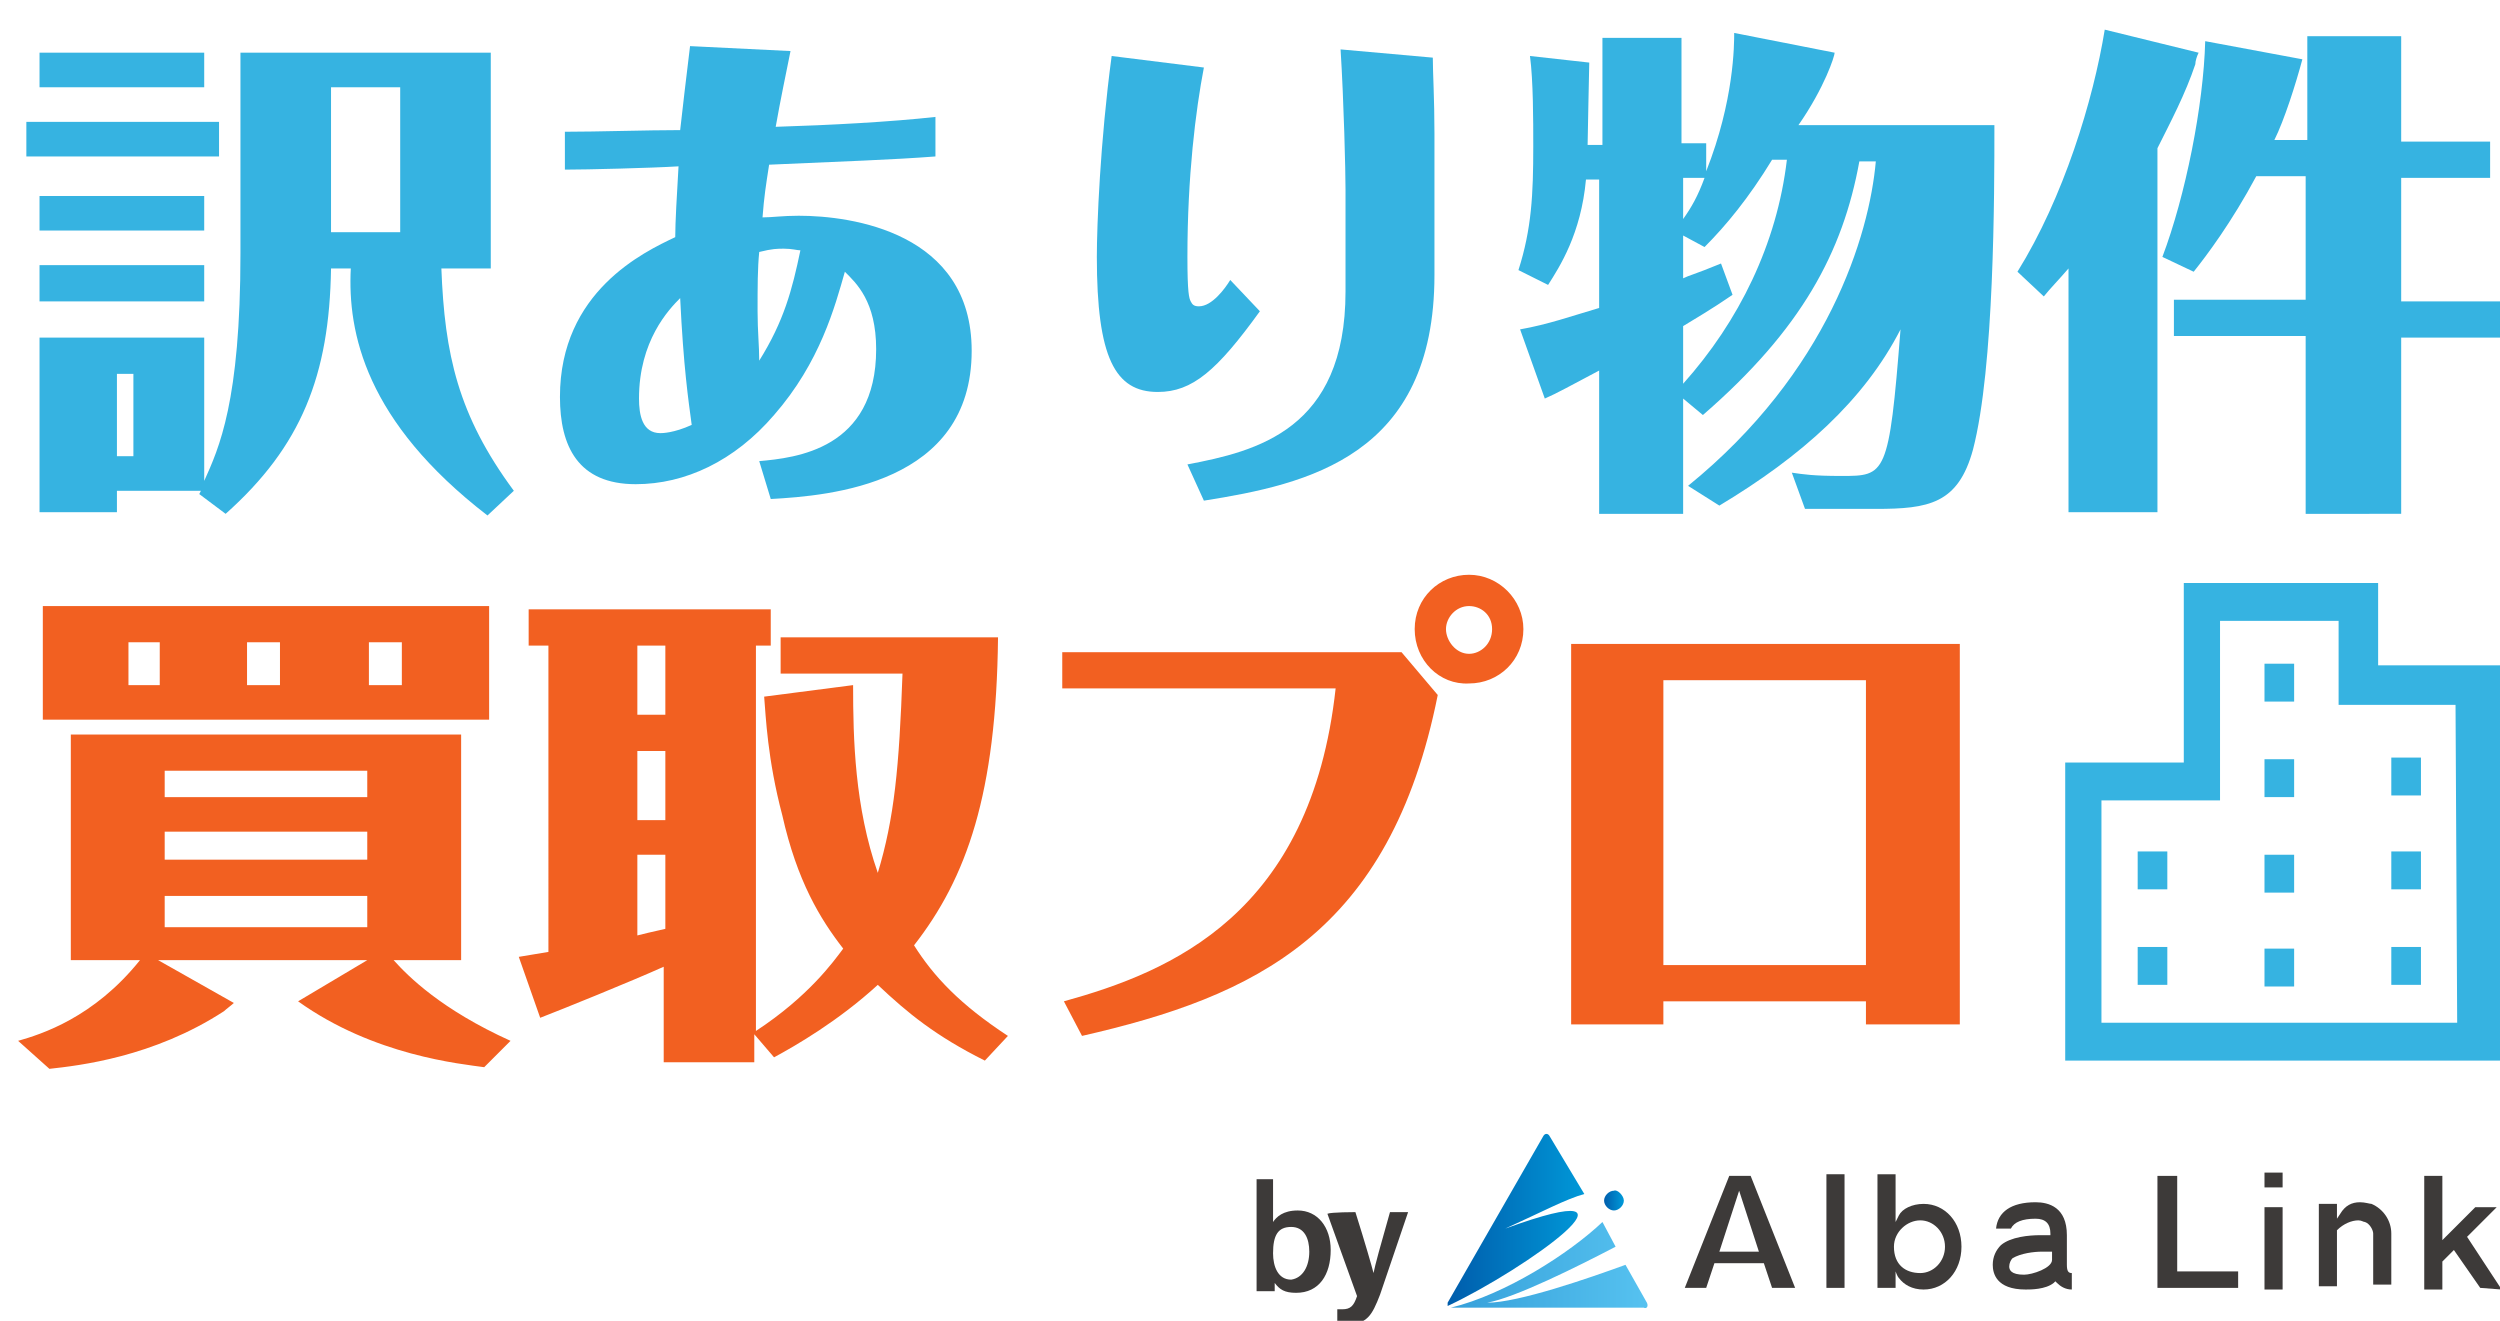 <?xml version="1.0" encoding="utf-8"?>
<!-- Generator: Adobe Illustrator 25.4.1, SVG Export Plug-In . SVG Version: 6.00 Build 0)  -->
<svg version="1.1" id="レイヤー_1" xmlns="http://www.w3.org/2000/svg" xmlns:xlink="http://www.w3.org/1999/xlink" x="0px"
	 y="0px" viewBox="0 0 151.8 80.2" style="enable-background:new 0 0 151.8 80.2;" xml:space="preserve">
<style type="text/css">
	.st0{display:none;fill:#36B3E1;}
	.st1{fill:#36B3E1;}
	.st2{fill:url(#SVGID_1_);}
	.st3{fill:url(#SVGID_00000028288971854910444020000005531245976624371889_);}
	.st4{fill:url(#SVGID_00000139265114227573224860000000566127572071811977_);}
	.st5{fill:#3D3A39;}
	.st6{fill:#F26021;}
</style>
<circle class="st0" cx="34" cy="8" r="14"/>
<g>
	<g>
		<path class="st1" d="M144.4,40.4v-5h-11.8v10.9h-7.2v18.1h8.4h1.8h6h1.8h8.4V40.4H144.4L144.4,40.4z M149.2,62.1h-6h-1.8h-6h-1.8
			h-6V48.6h7.2V37.7h7.2v5.1h1.1h6L149.2,62.1L149.2,62.1z"/>
		<rect x="137.5" y="40.3" class="st1" width="1.8" height="2.3"/>
		<rect x="137.5" y="46.1" class="st1" width="1.8" height="2.3"/>
		<rect x="137.5" y="51.9" class="st1" width="1.8" height="2.3"/>
		<rect x="137.5" y="57.6" class="st1" width="1.8" height="2.3"/>
		<rect x="145.2" y="46" class="st1" width="1.8" height="2.3"/>
		<rect x="145.2" y="51.7" class="st1" width="1.8" height="2.3"/>
		<rect x="145.2" y="57.5" class="st1" width="1.8" height="2.3"/>
		<rect x="129.8" y="51.7" class="st1" width="1.8" height="2.3"/>
		<rect x="129.8" y="57.5" class="st1" width="1.8" height="2.3"/>
	</g>
	<g>
		<g>
			<g>
				
					<linearGradient id="SVGID_1_" gradientUnits="userSpaceOnUse" x1="88.001" y1="-436.825" x2="100.054" y2="-436.825" gradientTransform="matrix(1 0 0 -1 0 -360)">
					<stop  offset="0" style="stop-color:#36A0DA"/>
					<stop  offset="1" style="stop-color:#56C2F0"/>
				</linearGradient>
				<path class="st2" d="M100,79.1l-1.3-2.3c-2.2,0.8-6.5,2.3-8.4,2.3c1.7-0.3,5.5-2.2,7.8-3.4l-0.8-1.5c-2,1.9-5.9,4.4-9.2,5.2h0.1
					h11.6C100,79.5,100.1,79.3,100,79.1z"/>
				<g>
					
						<linearGradient id="SVGID_00000176027674001172062590000003416535827746394280_" gradientUnits="userSpaceOnUse" x1="87.897" y1="-434.089" x2="96.227" y2="-434.089" gradientTransform="matrix(1 0 0 -1 0 -360)">
						<stop  offset="0" style="stop-color:#005CAB"/>
						<stop  offset="1" style="stop-color:#0098D8"/>
					</linearGradient>
					<path style="fill:url(#SVGID_00000176027674001172062590000003416535827746394280_);" d="M91.4,74.6c2.2-1,3.7-1.8,4.8-2.1
						L94.1,69c-0.1-0.2-0.3-0.2-0.4,0l-5.8,10.1c0,0.1,0,0.1,0,0.2C92.6,77.1,101,71.1,91.4,74.6z"/>
					
						<linearGradient id="SVGID_00000052076070748661990220000002053997959164961974_" gradientUnits="userSpaceOnUse" x1="97.364" y1="-432.871" x2="98.561" y2="-432.871" gradientTransform="matrix(1 0 0 -1 0 -360)">
						<stop  offset="0" style="stop-color:#005CAB"/>
						<stop  offset="1" style="stop-color:#0098D8"/>
					</linearGradient>
					<path style="fill:url(#SVGID_00000052076070748661990220000002053997959164961974_);" d="M98.6,72.9c0,0.3-0.3,0.6-0.6,0.6
						c-0.3,0-0.6-0.3-0.6-0.6s0.3-0.6,0.6-0.6C98.2,72.2,98.6,72.6,98.6,72.9z"/>
				</g>
			</g>
			<g>
				<path class="st5" d="M107.6,78.2l-0.5-1.5h-3l-0.5,1.5h-1.3l2.7-6.8h1.3l2.7,6.8H107.6z M104.4,76h2.4l-1.2-3.7L104.4,76z"/>
				<path class="st5" d="M110.9,71.3h1.1v6.9h-1.1V71.3z"/>
				<path class="st5" d="M116.8,78.3c-0.7,0-1.2-0.3-1.5-0.7c-0.1-0.1-0.2-0.4-0.2-0.4v1H114v-6.9h1.1v2.9l0.2-0.4
					c0.2-0.4,0.8-0.7,1.5-0.7c1.3,0,2.3,1.1,2.3,2.6C119.1,77.2,118.1,78.3,116.8,78.3z M116.6,74.1c-0.8,0-1.6,0.7-1.6,1.6
					c0,1.1,0.7,1.6,1.6,1.6c0.8,0,1.5-0.7,1.5-1.6C118.1,74.8,117.4,74.1,116.6,74.1z"/>
				<path class="st5" d="M123,78.3c-1.8,0-2-1-2-1.5c0-0.5,0.2-0.9,0.5-1.2c0.6-0.5,1.7-0.6,2.4-0.6c0.2,0,0.3,0,0.5,0h0.1v-0.1
					c0-0.6-0.3-0.9-0.9-0.9c-0.8,0-1.3,0.2-1.5,0.6h-0.9c0.1-1,0.9-1.6,2.4-1.6c0.8,0,1.9,0.3,1.9,2v1.8c0,0.4,0.1,0.5,0.3,0.5v1
					c-0.4,0-0.7-0.2-0.9-0.4l-0.1-0.1l-0.1,0.1C124.2,78.3,123.3,78.3,123,78.3z M124,76c-0.5,0-1.3,0.1-1.8,0.4
					c-0.1,0.1-0.2,0.3-0.2,0.5c0,0.2,0.1,0.5,0.9,0.5c0.5,0,1.7-0.4,1.7-0.9V76h-0.1C124.4,76,124.2,76,124,76z"/>
				<path class="st5" d="M131,78.2v-6.8h1.2v5.8h3.7v1H131z"/>
				<path class="st5" d="M137.5,71.2h1.1v0.9h-1.1V71.2z M137.5,73.3h1.1v5h-1.1V73.3z"/>
				<path class="st5" d="M144.1,78.2v-3.3c0-0.2-0.2-0.6-0.5-0.7c-0.1,0-0.2-0.1-0.4-0.1c-0.4,0-0.9,0.2-1.3,0.6l0,0v3.4h-1.1v-5
					h1.1V74l0.2-0.3c0.3-0.5,0.7-0.7,1.2-0.7c0.3,0,0.6,0.1,0.7,0.1c0.7,0.3,1.2,1,1.2,1.8V78h-1.1L144.1,78.2L144.1,78.2z"/>
				<path class="st5" d="M150.6,78.2l-1.6-2.3l-0.7,0.7v1.7h-1.1v-6.9h1.1v3.9l2-2h1.3l-1.8,1.8l2.1,3.2L150.6,78.2L150.6,78.2z"/>
			</g>
		</g>
		<g>
			<path class="st5" d="M76.2,71.6h1.1v2.6c0.2-0.3,0.6-0.7,1.5-0.7c1.2,0,2,1,2,2.4c0,1.5-0.7,2.6-2.1,2.6c-0.7,0-1-0.2-1.3-0.6
				c0,0.2,0,0.4,0,0.5h-1.1c0-0.5,0-1,0-1.6V71.6z M79.5,76c0-0.8-0.3-1.5-1.1-1.5c-0.8,0-1.1,0.5-1.1,1.6c0,0.8,0.3,1.6,1.1,1.6
				C79.1,77.6,79.5,76.9,79.5,76z"/>
			<path class="st5" d="M82.3,73.6c0.6,1.9,1,3.3,1.1,3.7l0,0c0.1-0.5,0.4-1.6,1-3.7h1.1l-1.7,5c-0.5,1.3-0.8,1.8-2,1.8
				c-0.1,0-0.4,0-0.6,0v-0.9c0.1,0,0.2,0,0.3,0c0.5,0,0.7-0.2,0.9-0.8l-1.8-5C80.8,73.6,82.3,73.6,82.3,73.6z"/>
		</g>
	</g>
	<g>
		<path class="st1" d="M13.3,7.4v2.1H1.6V7.4H13.3z M12.4,3.2v2.1H2.4V3.2H12.4z M14.6,3.2h15.2v13.1h-3c0.2,5.2,1,8.9,4.4,13.5
			l-1.6,1.5c-7.4-5.7-8.5-11.1-8.3-15h-1.2c-0.1,6.5-1.8,10.8-6.4,14.9L12.1,30l0.1-0.2H7.1v1.3H2.4V20.5h10v8.7
			c0.9-2,2.2-4.8,2.2-13.8V3.2z M12.4,11.9V14h-10v-2.1H12.4z M12.4,16.1v2.2h-10v-2.2H12.4z M7.1,22.7v5h1v-5H7.1z M20.1,5.3v8.8
			h4.2V5.3H20.1z"/>
		<path class="st1" d="M48,3.1c-0.3,1.5-0.6,2.9-0.9,4.6c3.3-0.1,7-0.3,9.7-0.6v2.4c-2.6,0.2-5.6,0.3-10.1,0.5
			c-0.2,1.3-0.3,1.9-0.4,3.2c0.6,0,1.2-0.1,2.2-0.1c3.2,0,10.5,1,10.5,8.2c0,8.1-8.6,8.8-12.2,9l-0.7-2.3c2.2-0.2,7.1-0.7,7.1-6.8
			c0-2.9-1.2-4-1.9-4.7c-0.6,2.1-1.5,5.5-4.3,8.7c-2.4,2.8-5.4,4.2-8.4,4.2c-3.5,0-4.6-2.3-4.6-5.3c0-6.4,5.1-8.8,7-9.7
			c0-0.9,0.1-2.6,0.2-4.3c-1.6,0.1-5.6,0.2-6.9,0.2V8c2,0,5-0.1,7-0.1c0.2-1.7,0.3-2.7,0.6-5.1L48,3.1z M38.8,24.2
			c0,1,0.2,2.1,1.3,2.1c0.1,0,0.8,0,1.9-0.5c-0.2-1.5-0.5-3.5-0.7-7.7C40.6,18.8,38.8,20.7,38.8,24.2z M48.6,15.2
			c-0.2,0-0.5-0.1-1-0.1c-0.4,0-0.7,0-1.5,0.2c-0.1,1-0.1,2.1-0.1,3.6c0,1.2,0.1,2.1,0.1,3C47.6,19.5,48.1,17.6,48.6,15.2z"/>
		<path class="st1" d="M76.5,18.9c-2.6,3.6-4.1,4.9-6.2,4.9c-2.6,0-3.7-2.1-3.7-8.2c0-1.9,0.2-7,0.9-12.2l5.6,0.7
			c-0.5,2.6-1,6.6-1,11.5c0,2.2,0.1,2.5,0.2,2.7c0.1,0.2,0.2,0.3,0.5,0.3c0.8,0,1.6-1.1,1.9-1.6L76.5,18.9z M87.1,16.7
			c0,11-7.7,12.7-14,13.7l-1-2.2c4.2-0.8,9.6-2.1,9.6-10.5v-6.2c0-1.1-0.1-5.3-0.3-8.5L87,3.5C87,4.4,87.1,6,87.1,8.1V16.7z"/>
		<path class="st1" d="M102.2,24.2v7h-5.1v-8.7c-1.7,0.9-2.6,1.4-3.3,1.7l-1.5-4.2c1.7-0.3,3.1-0.8,4.8-1.3v-7.8h-0.8
			c-0.3,3.3-1.6,5.3-2.3,6.4l-1.8-0.9c0.8-2.5,0.9-4.6,0.9-7.5c0-1.6,0-4-0.2-5.5l3.6,0.4c0,0.2-0.1,4.5-0.1,5h0.9V2.3h4.8v6.4h1.5
			v1.7c1.7-4.3,1.7-7.7,1.7-8.4l6.1,1.2c0,0.2-0.6,2.1-2.2,4.4h11.9c0,4.2,0,14.7-1.3,19.7c-0.9,3.3-2.7,3.6-5.9,3.6h-4.3l-0.8-2.2
			c0.7,0.1,1.3,0.2,3,0.2c2.7,0,2.9,0,3.6-8.9c-2.2,4.3-6,7.7-11,10.7l-1.9-1.2c8.5-6.9,11-15.2,11.4-19.7h-1
			c-1,5.5-3.5,10.2-9.5,15.4L102.2,24.2z M102.2,23.3c3.4-3.8,5.7-8.5,6.3-13.6h-0.9c-1.4,2.3-2.8,4-4.1,5.3l-1.3-0.7v2.6
			c0.4-0.2,0.6-0.2,2.3-0.9l0.7,1.9c-0.6,0.4-1,0.7-3,1.9V23.3z M102.2,13.3c0.5-0.7,0.9-1.4,1.3-2.5h-1.3V13.3z"/>
		<path class="st1" d="M130.8,31.1h-5.2V16.3c-0.6,0.7-1.1,1.2-1.5,1.7l-1.6-1.5c2.8-4.5,4.6-10.4,5.3-14.7l5.7,1.4
			c-0.1,0.2-0.2,0.5-0.2,0.7c-0.6,1.8-1.5,3.5-2.3,5.1V31.1z M137,10.7c-1.5,2.8-3,4.8-3.8,5.8l-1.9-0.9c1.4-3.7,2.5-9.2,2.6-13.1
			l5.9,1.1c-0.4,1.5-1.1,3.7-1.7,4.9h2V2.2h5.7v6.4h5.4v2.2h-5.4v7.5h6.4v2.2h-6.4v10.7H140V20.4h-8v-2.2h8v-7.5H137z"/>
	</g>
	<g>
		<path class="st6" d="M29.4,64.8c-1.4-0.2-6.7-0.7-11.3-4l4.2-2.5H9.6l4.6,2.6c-0.1,0.1-0.5,0.4-0.6,0.5C9.3,64.2,4.8,64.7,3,64.9
			l-1.9-1.7c1.4-0.4,4.6-1.4,7.4-4.9H4.3V44.6H28v13.7h-4.1c0.9,1,2.9,3,7.1,4.9L29.4,64.8z M29.7,36.8v6.9H2.6v-6.9H29.7z M7.8,39
			v2.6h1.9V39H7.8z M10,46.8v1.6h12.3v-1.6H10z M10,50.5v1.7h12.3v-1.7H10z M10,54.4v1.9h12.3v-1.9H10z M15,39v2.6h2V39H15z
			 M22.4,39v2.6h2V39H22.4z"/>
		<path class="st6" d="M51.8,41.6c0,3.3,0.1,7.4,1.5,11.4c1-3.3,1.3-6.4,1.5-12.1h-7.4v-2.2h13.2c-0.1,9.5-1.9,14.6-5.1,18.7
			c1.2,1.9,2.8,3.6,5.7,5.5l-1.4,1.5c-3-1.5-4.7-2.9-6.5-4.6c-2.4,2.2-5,3.7-6.3,4.4l-1.2-1.4v1.7h-5.5v-5.8c-2,0.9-6.2,2.6-7.5,3.1
			l-1.3-3.7c0.6-0.1,1.2-0.2,1.8-0.3V39.2h-1.2V37h14.7v2.2h-0.9v23.4c3.2-2.1,4.7-4.2,5.3-5c-1.4-1.8-2.8-4.1-3.7-8.1
			c-0.9-3.4-1-6-1.1-7.2L51.8,41.6z M40.4,39.2h-1.7v4.2h1.7V39.2z M40.4,45.6h-1.7v4.2h1.7V45.6z M40.4,51.9h-1.7v4.9
			c0.4-0.1,0.8-0.2,1.7-0.4V51.9z"/>
		<path class="st6" d="M85.1,39.6l2.2,2.6c-2.9,14.5-11.1,18.3-21.6,20.7l-1.1-2.1c6.5-1.8,15-5.3,16.5-19H64.5v-2.2H85.1z
			 M85.9,38.2c0-1.9,1.5-3.3,3.3-3.3c1.8,0,3.3,1.5,3.3,3.3c0,1.9-1.5,3.3-3.3,3.3C87.4,41.6,85.9,40.1,85.9,38.2z M90.6,38.2
			c0-0.9-0.7-1.4-1.4-1.4c-0.8,0-1.4,0.7-1.4,1.4s0.6,1.5,1.4,1.5C89.9,39.7,90.6,39.1,90.6,38.2z"/>
		<path class="st6" d="M118.9,62.2h-5.6v-1.4H101v1.4h-5.6V39.1h23.6V62.2z M113.3,58.6V41.3H101v17.3H113.3z"/>
	</g>
</g>
</svg>
